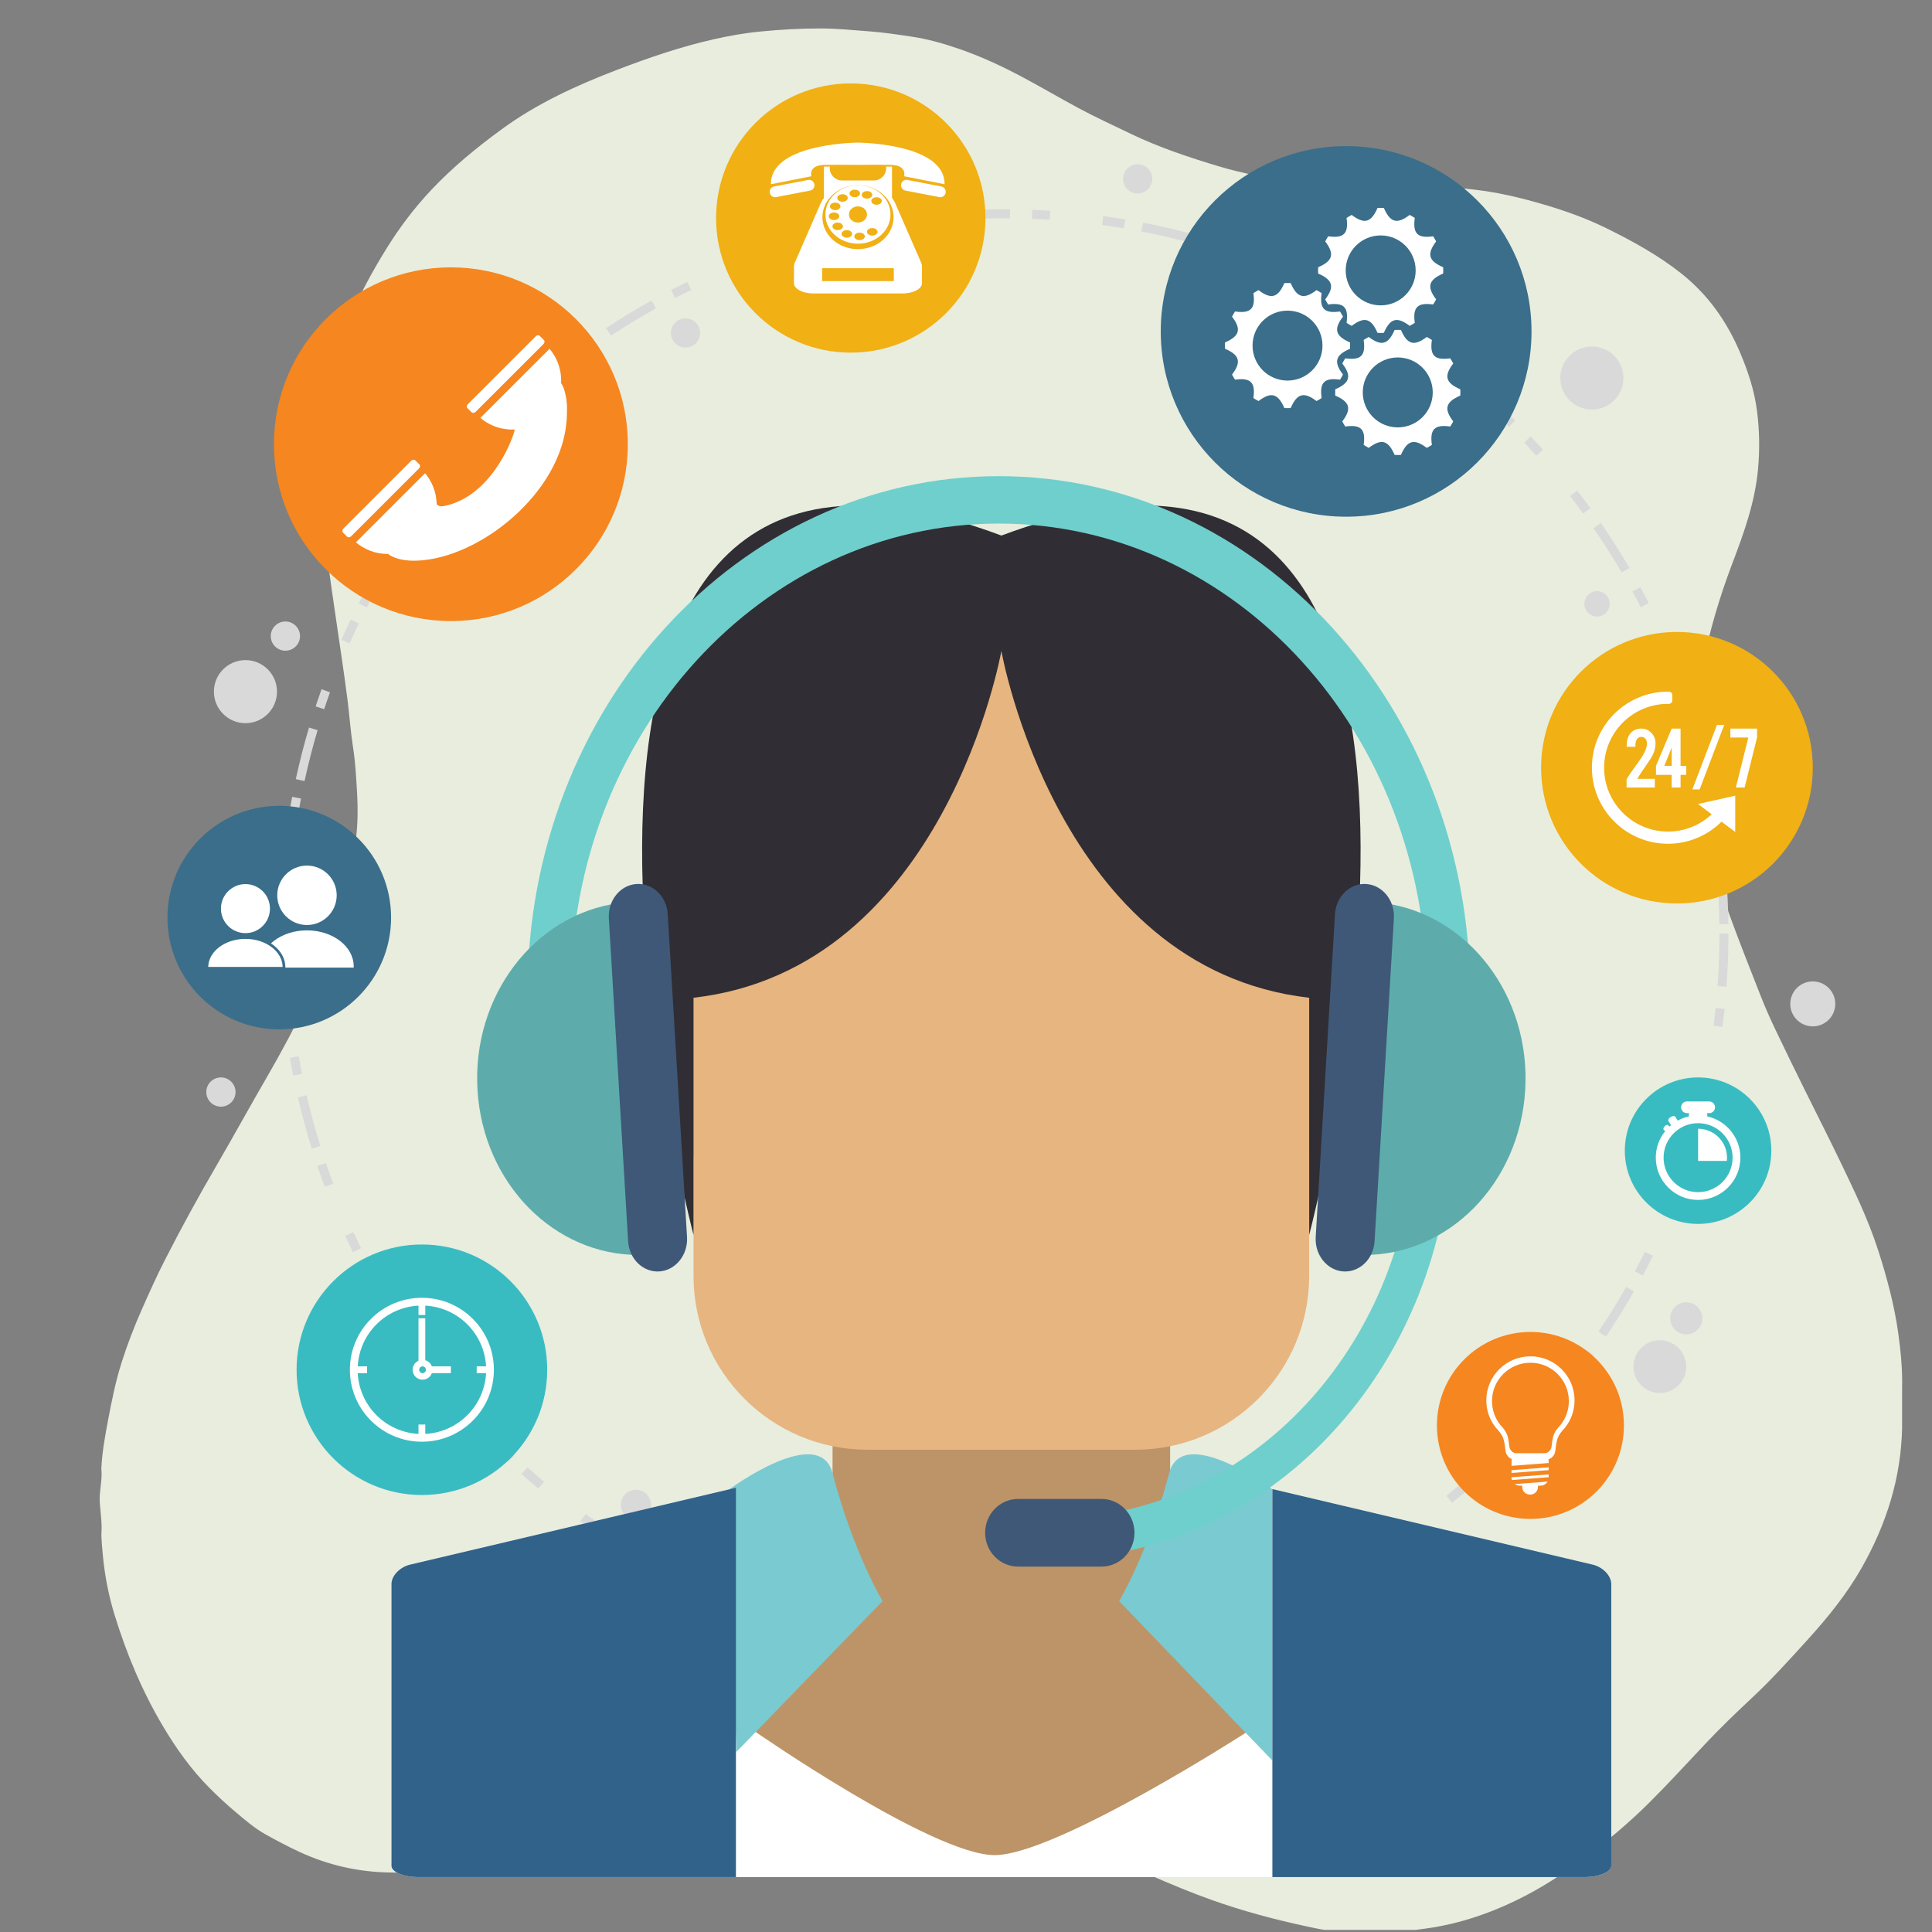 <svg xmlns="http://www.w3.org/2000/svg" xmlns:xlink="http://www.w3.org/1999/xlink" width="380" zoomAndPan="magnify" viewBox="0 0 285 285" height="380" preserveAspectRatio="xMidYMid meet" version="1.0"><rect x="0" y="0" width="285" height="285" fill="#808080" stroke="none"/><defs><clipPath id="96bd1f5534"><path d="M 14.59 4.191 L 280.84 4.191 L 280.84 284.691 L 14.59 284.691 Z M 14.59 4.191 " clip-rule="nonzero"/></clipPath><clipPath id="90dbc226c7"><path d="M 24.68 118 L 58 118 L 58 152 L 24.68 152 Z M 24.68 118 " clip-rule="nonzero"/></clipPath><clipPath id="676db7debd"><path d="M 105 12.223 L 146 12.223 L 146 53 L 105 53 Z M 105 12.223 " clip-rule="nonzero"/></clipPath><clipPath id="725fb86e47"><path d="M 264 144 L 270.68 144 L 270.68 152 L 264 152 Z M 264 144 " clip-rule="nonzero"/></clipPath><clipPath id="1123a59b65"><path d="M 57.168 218.102 L 238 218.102 L 238 276.902 L 57.168 276.902 Z M 57.168 218.102 " clip-rule="nonzero"/></clipPath><clipPath id="f7e4231b65"><path d="M 57.168 219 L 108.871 219 L 108.871 276.902 L 57.168 276.902 Z M 57.168 219 " clip-rule="nonzero"/></clipPath><clipPath id="7ddfdda984"><path d="M 187.121 219.496 L 238 219.496 L 238 276.902 L 187.121 276.902 Z M 187.121 219.496 " clip-rule="nonzero"/></clipPath></defs><g clip-path="url(#96bd1f5534)"><path fill="#e8edde" d="M 206.242 284.969 C 205.762 284.969 205.277 284.969 204.793 284.969 C 202.688 284.969 200.582 284.969 198.477 284.973 C 196.488 284.992 194.555 284.562 192.637 284.148 C 187.961 283.145 183.336 281.902 178.82 280.301 C 175.785 279.223 172.812 277.988 169.859 276.699 C 163.18 273.789 156.672 270.488 149.895 267.797 C 145.547 266.074 141.082 264.77 136.441 264.09 C 134.211 263.766 131.988 263.488 129.738 263.344 C 128.414 263.258 127.09 263.098 125.766 263.184 C 123.285 263.34 120.805 263.508 118.328 263.797 C 115.453 264.137 112.605 264.59 109.758 265.082 C 107.422 265.488 105.113 266.035 102.824 266.625 C 98.617 267.707 94.453 268.973 90.367 270.449 C 85.555 272.184 80.684 273.699 75.695 274.836 C 73.027 275.445 70.336 275.801 67.605 276.043 C 64.18 276.348 60.758 276.285 57.34 276.219 C 52.793 276.129 48.422 275.137 44.27 273.227 C 42.551 272.434 40.883 271.551 39.227 270.633 C 37.629 269.746 36.254 268.566 34.871 267.402 C 33.512 266.266 32.211 265.062 30.957 263.805 C 28.234 261.078 26.016 257.969 24.059 254.676 C 20.953 249.461 18.633 243.887 16.863 238.09 C 15.992 235.246 15.441 232.324 15.164 229.352 C 15.07 228.348 14.98 227.348 14.953 226.344 C 15.082 224.816 14.848 223.309 14.727 221.789 C 14.586 220.062 15.137 218.363 14.949 216.633 C 15.062 214.219 15.496 211.844 15.945 209.477 C 16.488 206.59 17.07 203.715 17.965 200.906 C 18.809 198.254 19.812 195.668 20.938 193.125 C 22.012 190.691 23.105 188.262 24.312 185.895 C 26.766 181.082 29.363 176.348 32.086 171.676 C 34.559 167.43 36.918 163.113 39.387 158.863 C 41.559 155.129 43.582 151.32 45.43 147.418 C 47.793 142.426 49.879 137.32 51.137 131.914 C 51.785 129.133 52.246 126.328 52.547 123.48 C 52.777 121.34 52.805 119.207 52.68 117.082 C 52.547 114.801 52.434 112.512 52.078 110.238 C 51.719 107.941 51.559 105.609 51.27 103.297 C 51.02 101.262 50.719 99.238 50.43 97.211 C 50.074 94.742 49.707 92.281 49.348 89.816 C 49.043 87.711 48.73 85.605 48.453 83.496 C 48.242 81.902 48.008 80.305 47.93 78.703 C 47.762 75.246 47.359 71.793 47.441 68.332 C 47.613 60.953 48.762 53.758 51.629 46.902 C 53.145 43.285 55.027 39.859 57.094 36.535 C 58.992 33.484 61.152 30.641 63.621 28.016 C 66.785 24.66 70.316 21.766 74.031 19.051 C 79.258 15.234 85.074 12.582 91.066 10.285 C 95.691 8.516 100.379 6.906 105.219 5.809 C 107.527 5.285 109.855 4.871 112.227 4.645 C 115.152 4.359 118.078 4.191 121.02 4.199 C 123.438 4.199 125.836 4.445 128.242 4.625 C 130.332 4.781 132.391 5.094 134.457 5.402 C 136.895 5.762 139.25 6.441 141.57 7.242 C 144.855 8.375 147.992 9.852 151.051 11.492 C 153.746 12.938 156.391 14.488 159.086 15.941 C 161.605 17.297 164.211 18.484 166.789 19.73 C 171.016 21.766 175.441 23.23 179.918 24.574 C 183.395 25.621 186.965 26.203 190.512 26.883 C 192.109 27.191 193.773 27.441 195.43 27.027 C 195.734 26.949 196.074 26.988 196.395 26.988 C 198.492 26.98 200.59 26.988 202.691 26.973 C 205.512 26.949 208.312 27.199 211.121 27.395 C 213.289 27.547 215.453 27.738 217.605 27.988 C 220.598 28.336 223.543 28.988 226.449 29.801 C 230.066 30.809 233.617 32.012 236.98 33.672 C 240.812 35.562 244.562 37.621 247.938 40.277 C 251.883 43.383 254.703 47.34 256.668 51.961 C 257.859 54.758 258.805 57.617 259.188 60.625 C 259.551 63.461 259.602 66.305 259.34 69.18 C 258.898 74.062 257.266 78.59 255.547 83.109 C 253.656 88.086 252.148 93.18 251.121 98.402 C 250.754 100.285 250.5 102.211 250.527 104.156 C 250.566 106.457 250.488 108.762 250.566 111.059 C 250.637 113.023 250.926 114.977 251.172 116.934 C 251.508 119.566 251.965 122.176 252.477 124.777 C 253.133 128.133 253.859 131.484 255.031 134.699 C 256.535 138.824 258.148 142.906 259.758 146.992 C 260.406 148.641 261.129 150.266 261.891 151.863 C 263.309 154.852 264.77 157.82 266.234 160.785 C 267.926 164.223 269.68 167.629 271.336 171.082 C 273.449 175.477 275.594 179.859 277.086 184.52 C 278.363 188.508 279.453 192.551 280.027 196.703 C 280.398 199.367 280.656 202.059 280.59 204.766 C 280.59 206.711 280.59 208.652 280.59 210.598 C 280.445 218.008 278.277 224.828 274.645 231.242 C 272.465 235.09 269.723 238.488 266.77 241.75 C 264.039 244.766 261.312 247.789 258.336 250.562 C 256.066 252.684 253.832 254.836 251.703 257.09 C 248.934 260.012 246.227 262.996 243.375 265.84 C 240.66 268.547 237.758 271.023 234.715 273.344 C 231.633 275.691 228.445 277.871 225.012 279.656 C 220.34 282.078 215.43 283.809 210.184 284.512 C 208.875 284.691 207.562 284.871 206.242 284.969 Z M 206.242 284.969 " fill-opacity="1" fill-rule="nonzero"/></g><path fill="#dad9d9" d="M 154.852 32.41 C 153.977 32.355 153.102 32.312 152.219 32.277 L 152.273 30.953 C 153.16 30.988 154.051 31.035 154.934 31.09 Z M 141.23 32.418 L 141.145 31.098 C 143.742 30.93 146.391 30.855 149 30.875 L 148.988 32.203 C 146.406 32.176 143.797 32.254 141.23 32.418 Z M 135.387 32.953 L 135.23 31.641 C 136.305 31.508 137.402 31.395 138.488 31.297 L 138.605 32.621 C 137.531 32.715 136.449 32.828 135.387 32.953 Z M 165.766 33.672 C 164.707 33.492 163.629 33.332 162.57 33.184 L 162.75 31.871 C 163.824 32.02 164.914 32.184 165.988 32.367 Z M 125.145 34.699 L 124.859 33.402 C 125.727 33.211 126.598 33.027 127.469 32.859 L 127.723 34.156 C 126.859 34.328 126 34.508 125.145 34.699 Z M 175.914 35.902 C 173.43 35.23 170.891 34.637 168.359 34.145 L 168.613 32.844 C 171.176 33.34 173.75 33.941 176.266 34.625 Z M 181.539 37.609 C 180.703 37.328 179.863 37.059 179.02 36.801 L 179.406 35.535 C 180.266 35.793 181.113 36.07 181.961 36.352 Z M 114.559 37.633 L 114.133 36.375 C 116.605 35.551 119.141 34.801 121.672 34.16 L 122 35.445 C 119.504 36.078 116.996 36.816 114.559 37.633 Z M 109.047 39.648 L 108.555 38.418 C 109.562 38.016 110.594 37.621 111.617 37.254 L 112.07 38.496 C 111.059 38.867 110.043 39.25 109.047 39.648 Z M 191.781 41.637 C 190.801 41.188 189.801 40.75 188.809 40.34 L 189.324 39.117 C 190.324 39.535 191.336 39.973 192.332 40.43 Z M 99.605 43.961 L 99 42.781 C 99.785 42.375 100.578 41.977 101.375 41.586 L 101.957 42.777 C 101.168 43.164 100.387 43.555 99.605 43.961 Z M 201.023 46.406 C 198.797 45.113 196.488 43.883 194.168 42.758 L 194.75 41.566 C 197.094 42.707 199.434 43.953 201.688 45.262 Z M 206.02 49.496 C 205.285 49.016 204.547 48.539 203.797 48.074 L 204.5 46.953 C 205.254 47.422 206.008 47.902 206.75 48.391 Z M 90.137 49.504 L 89.41 48.398 C 91.586 46.965 93.844 45.594 96.121 44.328 L 96.766 45.484 C 94.516 46.738 92.289 48.094 90.137 49.504 Z M 85.332 52.859 L 84.543 51.793 C 85.41 51.148 86.305 50.508 87.199 49.891 L 87.957 50.977 C 87.07 51.59 86.188 52.227 85.332 52.859 Z M 214.879 56.008 C 214.051 55.328 213.195 54.648 212.348 53.996 L 213.152 52.945 C 214.012 53.609 214.879 54.289 215.719 54.98 Z M 77.297 59.441 L 76.402 58.457 C 77.062 57.859 77.734 57.273 78.406 56.695 L 79.27 57.699 C 78.605 58.27 77.945 58.852 77.297 59.441 Z M 222.594 62.969 C 220.766 61.152 218.852 59.379 216.898 57.699 L 217.762 56.695 C 219.738 58.395 221.68 60.188 223.527 62.031 Z M 69.539 67.219 L 68.551 66.336 C 70.293 64.395 72.129 62.496 74.012 60.688 L 74.93 61.645 C 73.074 63.426 71.258 65.305 69.539 67.219 Z M 226.633 67.223 C 226.047 66.57 225.453 65.926 224.848 65.285 L 225.812 64.375 C 226.422 65.023 227.023 65.676 227.617 66.336 Z M 65.734 71.691 L 64.703 70.859 C 65.379 70.016 66.086 69.164 66.793 68.344 L 67.801 69.203 C 67.102 70.02 66.406 70.855 65.734 71.691 Z M 233.539 75.758 C 232.914 74.891 232.262 74.023 231.602 73.176 L 232.652 72.363 C 233.316 73.227 233.977 74.105 234.617 74.98 Z M 59.629 80.102 L 58.52 79.379 C 59.008 78.633 59.504 77.895 60.012 77.16 L 61.102 77.914 C 60.602 78.637 60.113 79.367 59.629 80.102 Z M 239.227 84.445 C 237.926 82.227 236.527 80.027 235.062 77.906 L 236.156 77.152 C 237.633 79.305 239.055 81.527 240.371 83.773 Z M 242.043 89.578 C 241.645 88.797 241.234 88.023 240.812 87.254 L 241.98 86.621 C 242.402 87.398 242.82 88.18 243.223 88.969 Z M 54.105 89.609 L 52.926 89.004 C 54.117 86.684 55.41 84.379 56.77 82.148 L 57.902 82.84 C 56.559 85.043 55.281 87.316 54.105 89.609 Z M 51.57 94.914 L 50.355 94.375 C 50.801 93.379 51.262 92.383 51.734 91.395 L 52.926 91.973 C 52.465 92.941 52.004 93.93 51.57 94.914 Z M 246.539 99.578 C 246.152 98.578 245.746 97.574 245.328 96.594 L 246.551 96.074 C 246.973 97.066 247.383 98.086 247.777 99.102 Z M 47.82 104.617 L 46.559 104.203 C 46.84 103.352 47.133 102.512 47.43 101.672 L 48.68 102.121 C 48.383 102.945 48.098 103.781 47.82 104.617 Z M 249.812 109.434 C 249.121 106.953 248.332 104.465 247.461 102.043 L 248.711 101.598 C 249.59 104.047 250.395 106.57 251.09 109.082 Z M 251.223 115.129 C 251.035 114.27 250.836 113.414 250.629 112.562 L 251.918 112.25 C 252.125 113.109 252.328 113.977 252.52 114.848 Z M 44.926 115.215 L 43.633 114.934 C 44.188 112.383 44.84 109.82 45.582 107.328 L 46.852 107.703 C 46.125 110.168 45.473 112.695 44.926 115.215 Z M 43.844 120.977 L 42.531 120.77 C 42.703 119.695 42.895 118.609 43.098 117.547 L 44.402 117.793 C 44.199 118.844 44.012 119.914 43.844 120.977 Z M 253 125.965 C 252.879 124.902 252.746 123.824 252.594 122.762 L 253.91 122.574 C 254.059 123.648 254.199 124.742 254.316 125.82 Z M 42.711 131.305 L 41.391 131.227 C 41.445 130.332 41.508 129.449 41.582 128.562 L 42.906 128.676 C 42.828 129.547 42.766 130.422 42.711 131.305 Z M 253.637 136.336 C 253.602 133.758 253.477 131.148 253.258 128.586 L 254.578 128.477 C 254.797 131.07 254.93 133.703 254.965 136.316 Z M 41.297 142.344 C 41.23 140.809 41.199 139.254 41.199 137.715 C 41.199 136.645 41.211 135.562 41.242 134.488 L 42.566 134.531 C 42.539 135.586 42.52 136.66 42.52 137.715 C 42.52 139.23 42.559 140.77 42.621 142.285 Z M 254.688 145.559 L 253.367 145.465 C 253.551 142.902 253.648 140.297 253.648 137.715 L 254.973 137.715 C 254.973 140.328 254.879 142.965 254.688 145.559 Z M 41.711 148.27 C 41.605 147.191 41.516 146.094 41.441 145.008 L 42.766 144.918 C 42.84 145.988 42.926 147.074 43.031 148.137 Z M 254.094 151.473 L 252.777 151.301 C 252.891 150.434 252.992 149.559 253.082 148.688 L 254.402 148.82 C 254.309 149.707 254.207 150.59 254.094 151.473 Z M 43.254 158.672 C 43.078 157.801 42.914 156.926 42.766 156.051 L 44.07 155.82 C 44.223 156.691 44.383 157.551 44.551 158.41 Z M 252.102 162.41 L 250.812 162.105 C 251.059 161.07 251.293 160.004 251.508 158.949 L 252.809 159.215 C 252.586 160.285 252.352 161.359 252.102 162.41 Z M 45.988 169.453 C 45.219 166.957 44.527 164.406 43.941 161.867 L 45.23 161.57 C 45.809 164.078 46.492 166.598 47.258 169.055 Z M 249.172 172.512 L 247.922 172.082 C 248.762 169.645 249.516 167.148 250.172 164.66 L 251.453 165 C 250.793 167.52 250.023 170.043 249.172 172.512 Z M 47.91 175.07 C 47.531 174.051 47.16 173.012 46.812 171.988 L 48.07 171.562 C 48.414 172.574 48.777 173.598 49.156 174.609 Z M 247.074 178.09 L 245.848 177.586 C 246.184 176.773 246.504 175.953 246.816 175.129 L 248.059 175.602 C 247.742 176.438 247.414 177.262 247.074 178.09 Z M 52.066 184.715 C 51.676 183.922 51.297 183.121 50.926 182.312 L 52.129 181.762 C 52.5 182.559 52.875 183.344 53.262 184.133 Z M 242.328 188.164 L 241.16 187.535 C 241.672 186.582 242.172 185.613 242.652 184.66 L 243.836 185.25 C 243.355 186.219 242.848 187.195 242.328 188.164 Z M 57.477 194.422 C 56.094 192.215 54.773 189.93 53.551 187.621 L 54.723 187.008 C 55.926 189.277 57.23 191.539 58.598 193.719 Z M 236.898 197.184 L 235.797 196.441 C 237.234 194.309 238.605 192.09 239.883 189.848 L 241.039 190.5 C 239.742 192.77 238.348 195.02 236.898 197.184 Z M 60.77 199.352 C 60.137 198.465 59.516 197.559 58.922 196.656 L 60.027 195.926 C 60.613 196.812 61.227 197.711 61.852 198.59 Z M 233.449 202.023 L 232.391 201.227 C 232.922 200.527 233.441 199.816 233.953 199.102 L 235.031 199.871 C 234.512 200.598 233.984 201.316 233.449 202.023 Z M 67.258 207.629 C 66.676 206.957 66.102 206.281 65.535 205.594 L 66.559 204.754 C 67.121 205.43 67.684 206.098 68.262 206.762 Z M 226.293 210.547 L 225.32 209.641 C 226.059 208.852 226.785 208.043 227.492 207.242 L 228.488 208.117 C 227.773 208.93 227.039 209.746 226.293 210.547 Z M 74.969 215.648 C 73.062 213.863 71.203 211.988 69.438 210.07 L 70.414 209.172 C 72.156 211.066 73.992 212.918 75.875 214.684 Z M 218.75 217.879 L 217.871 216.883 C 219.805 215.18 221.699 213.383 223.5 211.543 L 224.449 212.473 C 222.625 214.332 220.707 216.152 218.75 217.879 Z M 79.41 219.594 C 78.578 218.895 77.746 218.172 76.934 217.449 L 77.816 216.457 C 78.621 217.176 79.445 217.887 80.262 218.578 Z M 214.191 221.68 L 213.367 220.641 C 214.059 220.094 214.738 219.543 215.418 218.984 L 216.262 220.004 C 215.578 220.57 214.887 221.129 214.191 221.68 Z M 87.797 225.949 C 87.062 225.449 86.332 224.938 85.613 224.418 L 86.387 223.344 C 87.102 223.855 87.82 224.363 88.547 224.859 Z M 205.109 228.094 L 204.402 226.977 C 205.32 226.398 206.227 225.801 207.105 225.211 L 207.848 226.309 C 206.957 226.91 206.039 227.512 205.109 228.094 Z M 97.301 231.75 C 95.008 230.512 92.73 229.172 90.531 227.762 L 91.246 226.645 C 93.422 228.035 95.668 229.359 97.934 230.586 Z M 195.957 233.266 L 195.367 232.082 C 197.66 230.93 199.945 229.676 202.16 228.355 L 202.844 229.492 C 200.598 230.832 198.281 232.102 195.957 233.266 Z M 102.613 234.434 C 101.617 233.969 100.629 233.48 99.668 232.992 L 100.27 231.812 C 101.219 232.293 102.195 232.773 103.18 233.238 Z M 190.594 235.773 L 190.066 234.559 C 190.867 234.207 191.668 233.852 192.461 233.484 L 193.02 234.684 C 192.215 235.059 191.406 235.422 190.594 235.773 Z M 112.359 238.445 C 111.52 238.145 110.684 237.836 109.852 237.52 L 110.324 236.281 C 111.145 236.598 111.973 236.898 112.805 237.195 Z M 180.176 239.656 L 179.777 238.395 C 180.812 238.07 181.844 237.727 182.848 237.375 L 183.285 238.629 C 182.27 238.98 181.223 239.328 180.176 239.656 Z M 123.039 241.605 C 120.5 241 117.957 240.285 115.473 239.492 L 115.879 238.23 C 118.328 239.016 120.844 239.719 123.352 240.32 Z M 169.992 242.309 L 169.727 241.012 C 172.238 240.488 174.77 239.859 177.254 239.152 L 177.621 240.426 C 175.105 241.145 172.543 241.777 169.992 242.309 Z M 128.855 242.832 C 127.789 242.637 126.707 242.426 125.645 242.199 L 125.918 240.902 C 126.973 241.125 128.039 241.336 129.09 241.527 Z M 164.145 243.359 L 163.945 242.047 C 164.816 241.918 165.688 241.773 166.547 241.625 L 166.781 242.926 C 165.902 243.082 165.027 243.227 164.145 243.359 Z M 139.285 244.199 C 138.398 244.129 137.512 244.043 136.629 243.949 L 136.77 242.633 C 137.641 242.727 138.516 242.809 139.395 242.879 Z M 153.074 244.445 L 153.012 243.117 C 154.094 243.07 155.18 243 156.238 242.918 L 156.34 244.242 C 155.27 244.324 154.168 244.391 153.074 244.445 Z M 148.086 244.559 C 146.25 244.559 144.391 244.508 142.555 244.418 L 142.617 243.09 C 145.199 243.227 147.809 243.262 150.379 243.207 L 150.406 244.531 C 149.637 244.547 148.859 244.555 148.086 244.559 " fill-opacity="1" fill-rule="nonzero"/><path fill="#3a6e8a" d="M 198.574 21.555 C 213.68 21.555 225.922 33.793 225.922 48.891 C 225.922 63.984 213.68 76.223 198.574 76.223 C 183.473 76.223 171.23 63.984 171.23 48.891 C 171.23 33.793 183.473 21.555 198.574 21.555 " fill-opacity="1" fill-rule="nonzero"/><path fill="#ffffff" d="M 189.93 56.141 C 187.078 56.141 184.77 53.828 184.77 50.98 C 184.77 48.129 187.078 45.824 189.93 45.824 C 192.777 45.824 195.086 48.129 195.086 50.98 C 195.086 53.828 192.777 56.141 189.93 56.141 Z M 199.152 51.445 C 199.16 51.293 199.16 51.137 199.16 50.98 C 199.16 50.824 199.16 50.672 199.152 50.516 C 196.984 49.578 196.699 48.562 198.109 46.707 C 197.977 46.449 197.828 46.195 197.672 45.949 C 195.363 46.277 194.633 45.551 194.961 43.242 C 194.715 43.082 194.465 42.938 194.207 42.797 C 192.348 44.215 191.328 43.926 190.395 41.762 C 190.238 41.754 190.086 41.75 189.93 41.75 C 189.773 41.75 189.613 41.754 189.461 41.762 C 188.527 43.926 187.508 44.215 185.652 42.797 C 185.395 42.938 185.141 43.082 184.895 43.242 C 185.223 45.551 184.496 46.277 182.188 45.949 C 182.027 46.195 181.879 46.449 181.742 46.707 C 183.156 48.562 182.867 49.578 180.707 50.516 C 180.699 50.672 180.695 50.824 180.695 50.98 C 180.695 51.137 180.699 51.293 180.707 51.445 C 182.867 52.379 183.156 53.398 181.742 55.254 C 181.879 55.512 182.027 55.766 182.188 56.008 C 184.496 55.684 185.223 56.414 184.895 58.719 C 185.141 58.879 185.395 59.027 185.652 59.16 C 187.508 57.75 188.527 58.035 189.461 60.195 C 189.613 60.203 189.773 60.207 189.93 60.207 C 190.086 60.207 190.238 60.203 190.395 60.195 C 191.328 58.035 192.348 57.75 194.207 59.16 C 194.465 59.027 194.715 58.879 194.961 58.719 C 194.633 56.414 195.363 55.684 197.672 56.008 C 197.828 55.766 197.977 55.512 198.109 55.254 C 196.699 53.398 196.984 52.379 199.152 51.445 " fill-opacity="1" fill-rule="nonzero"/><path fill="#ffffff" d="M 203.672 45.047 C 200.82 45.047 198.512 42.738 198.512 39.891 C 198.512 37.043 200.82 34.73 203.672 34.73 C 206.523 34.73 208.832 37.043 208.832 39.891 C 208.832 42.738 206.523 45.047 203.672 45.047 Z M 212.891 40.352 C 212.898 40.199 212.902 40.043 212.902 39.891 C 212.902 39.734 212.898 39.578 212.891 39.422 C 210.727 38.488 210.445 37.473 211.855 35.613 C 211.723 35.355 211.57 35.105 211.414 34.859 C 209.105 35.188 208.379 34.457 208.703 32.148 C 208.457 31.992 208.207 31.844 207.945 31.707 C 206.09 33.121 205.074 32.836 204.137 30.672 C 203.984 30.664 203.824 30.66 203.672 30.66 C 203.516 30.66 203.359 30.664 203.207 30.672 C 202.27 32.836 201.254 33.121 199.395 31.707 C 199.133 31.844 198.883 31.992 198.637 32.148 C 198.965 34.457 198.238 35.188 195.926 34.859 C 195.77 35.105 195.621 35.355 195.488 35.613 C 196.898 37.473 196.617 38.488 194.449 39.422 C 194.441 39.578 194.438 39.734 194.438 39.891 C 194.438 40.043 194.441 40.199 194.449 40.352 C 196.617 41.289 196.898 42.305 195.488 44.164 C 195.621 44.422 195.77 44.676 195.926 44.918 C 198.238 44.594 198.965 45.32 198.637 47.629 C 198.883 47.785 199.133 47.938 199.395 48.07 C 201.254 46.66 202.27 46.945 203.207 49.105 C 203.359 49.117 203.516 49.117 203.672 49.117 C 203.824 49.117 203.984 49.117 204.137 49.105 C 205.074 46.945 206.09 46.66 207.945 48.07 C 208.207 47.938 208.457 47.785 208.703 47.629 C 208.379 45.32 209.105 44.594 211.414 44.918 C 211.57 44.676 211.723 44.422 211.855 44.164 C 210.445 42.305 210.727 41.289 212.891 40.352 " fill-opacity="1" fill-rule="nonzero"/><path fill="#ffffff" d="M 206.191 63.047 C 203.344 63.047 201.031 60.738 201.031 57.887 C 201.031 55.039 203.344 52.73 206.191 52.73 C 209.043 52.73 211.352 55.039 211.352 57.887 C 211.352 60.738 209.043 63.047 206.191 63.047 Z M 215.414 58.355 C 215.422 58.199 215.426 58.043 215.426 57.887 C 215.426 57.734 215.422 57.578 215.414 57.426 C 213.25 56.488 212.965 55.473 214.375 53.617 C 214.238 53.355 214.094 53.105 213.934 52.859 C 211.625 53.184 210.898 52.457 211.223 50.152 C 210.98 49.992 210.727 49.844 210.469 49.707 C 208.609 51.121 207.594 50.832 206.66 48.672 C 206.504 48.664 206.348 48.66 206.191 48.66 C 206.035 48.66 205.879 48.664 205.727 48.672 C 204.789 50.832 203.773 51.121 201.914 49.707 C 201.656 49.844 201.402 49.992 201.16 50.152 C 201.488 52.457 200.758 53.184 198.449 52.859 C 198.289 53.105 198.141 53.355 198.008 53.617 C 199.422 55.473 199.133 56.488 196.969 57.426 C 196.961 57.578 196.961 57.734 196.961 57.887 C 196.961 58.043 196.961 58.199 196.969 58.355 C 199.133 59.289 199.422 60.309 198.008 62.164 C 198.141 62.422 198.289 62.672 198.449 62.918 C 200.758 62.59 201.488 63.32 201.16 65.629 C 201.402 65.785 201.656 65.934 201.914 66.07 C 203.773 64.656 204.789 64.941 205.727 67.105 C 205.879 67.113 206.035 67.121 206.191 67.121 C 206.348 67.121 206.504 67.113 206.66 67.105 C 207.594 64.941 208.609 64.656 210.465 66.07 C 210.727 65.934 210.98 65.785 211.223 65.629 C 210.898 63.32 211.625 62.59 213.934 62.918 C 214.094 62.672 214.238 62.422 214.375 62.164 C 212.965 60.309 213.25 59.289 215.414 58.355 " fill-opacity="1" fill-rule="nonzero"/><path fill="#f6861f" d="M 225.762 196.484 C 233.379 196.484 239.555 202.66 239.555 210.27 C 239.555 217.887 233.379 224.062 225.762 224.062 C 218.145 224.062 211.969 217.887 211.969 210.27 C 211.969 202.66 218.145 196.484 225.762 196.484 " fill-opacity="1" fill-rule="nonzero"/><path fill="#ffffff" d="M 227.25 214.312 L 224.176 214.312 C 223.516 214.312 222.977 214.848 222.977 215.508 L 222.977 217.957 C 222.977 218.621 223.516 219.16 224.176 219.16 L 224.555 219.16 L 224.555 219.367 C 224.555 219.977 225.051 220.469 225.656 220.469 L 225.77 220.469 C 226.375 220.469 226.871 219.977 226.871 219.367 L 226.871 219.16 L 227.25 219.16 C 227.914 219.16 228.449 218.621 228.449 217.957 L 228.449 215.508 C 228.449 214.848 227.914 214.312 227.25 214.312 " fill-opacity="1" fill-rule="nonzero"/><path fill="#ffffff" d="M 228.039 215.324 L 223.484 215.324 C 222.75 215.324 222.156 214.742 222.074 213.938 C 221.895 212.172 221.707 211.734 220.66 210.605 L 220.652 210.602 L 220.625 210.566 C 219.727 209.414 219.254 208.035 219.254 206.57 C 219.254 202.988 222.172 200.078 225.754 200.078 L 225.766 200.078 C 229.355 200.078 232.27 202.988 232.27 206.57 C 232.27 208.031 231.797 209.41 230.902 210.559 L 230.859 210.613 C 229.816 211.734 229.633 212.172 229.449 213.938 C 229.367 214.742 228.773 215.324 228.039 215.324 " fill-opacity="1" fill-rule="nonzero"/><path fill="#f6861f" d="M 231.43 206.684 C 231.43 203.562 228.895 201.027 225.77 201.027 L 225.754 201.027 C 222.625 201.027 220.094 203.562 220.094 206.684 C 220.094 208 220.543 209.211 221.301 210.176 L 221.297 210.176 L 221.312 210.188 C 222.297 211.254 222.469 211.711 222.633 213.293 C 222.691 213.887 223.117 214.375 223.711 214.375 L 227.812 214.375 C 228.41 214.375 228.832 213.887 228.895 213.293 C 229.059 211.711 229.23 211.254 230.215 210.188 L 230.227 210.176 C 230.977 209.211 231.43 208 231.43 206.684 " fill-opacity="1" fill-rule="nonzero"/><path fill="#f6861f" d="M 228.723 216.117 C 228.734 216.293 228.605 216.445 228.434 216.453 L 223.043 216.871 C 222.871 216.883 222.719 216.754 222.707 216.578 C 222.691 216.402 222.824 216.254 222.996 216.238 L 228.383 215.824 C 228.559 215.812 228.707 215.941 228.723 216.117 " fill-opacity="1" fill-rule="nonzero"/><path fill="#f6861f" d="M 228.723 217.16 C 228.734 217.336 228.605 217.488 228.434 217.504 L 223.043 217.914 C 222.871 217.93 222.719 217.797 222.707 217.621 C 222.691 217.449 222.824 217.297 222.996 217.285 L 228.383 216.871 C 228.559 216.859 228.707 216.988 228.723 217.16 " fill-opacity="1" fill-rule="nonzero"/><path fill="#f6861f" d="M 228.723 218.207 C 228.734 218.383 228.605 218.535 228.434 218.547 L 223.043 218.961 C 222.871 218.977 222.719 218.844 222.707 218.672 C 222.691 218.496 222.824 218.344 222.996 218.332 L 228.383 217.918 C 228.559 217.902 228.707 218.035 228.723 218.207 " fill-opacity="1" fill-rule="nonzero"/><path fill="#f6861f" d="M 92.613 65.527 C 92.613 79.938 80.926 91.617 66.512 91.617 C 52.094 91.617 40.41 79.938 40.41 65.527 C 40.41 51.117 52.094 39.438 66.512 39.438 C 80.926 39.438 92.613 51.117 92.613 65.527 " fill-opacity="1" fill-rule="nonzero"/><path fill="#ffffff" d="M 83.625 60.926 C 83.621 61.305 83.625 61.469 83.648 60.453 C 83.648 60.609 83.641 60.77 83.625 60.926 " fill-opacity="1" fill-rule="nonzero"/><path fill="#ffffff" d="M 83.648 60.137 C 83.637 59.184 83.395 57.535 82.887 56.695 L 82.77 56.512 C 82.867 54.609 82.219 52.68 80.824 51.188 L 70.598 61.406 C 72.086 62.805 74.02 63.453 75.926 63.355 C 75.949 63.895 72.793 73.285 65.395 74.668 C 64.707 74.801 64.449 74.371 64.414 74.383 C 64.391 72.641 63.738 70.902 62.461 69.543 L 52.238 79.762 C 53.656 81.094 55.484 81.746 57.301 81.719 C 57.336 81.789 57.406 81.844 57.473 81.887 C 57.707 82.039 57.973 82.145 58.23 82.25 C 59.566 82.77 61.094 82.777 62.508 82.633 C 71.832 81.664 83.625 71.758 83.625 60.926 C 83.629 60.527 83.645 59.898 83.648 60.137 " fill-opacity="1" fill-rule="nonzero"/><path fill="#ffffff" d="M 80.016 49.141 C 79.852 48.98 79.629 48.891 79.383 48.891 C 79.109 48.891 78.832 49.008 78.629 49.211 L 68.621 59.215 C 68.219 59.617 68.188 60.238 68.551 60.602 L 69.176 61.227 C 69.34 61.387 69.562 61.477 69.805 61.477 C 70.082 61.477 70.355 61.359 70.562 61.152 L 80.57 51.152 C 80.969 50.75 81 50.129 80.637 49.766 L 80.016 49.141 " fill-opacity="1" fill-rule="nonzero"/><path fill="#f6861f" d="M 79.383 49.457 C 79.258 49.457 79.125 49.512 79.027 49.613 L 69.023 59.617 C 68.93 59.707 68.867 59.828 68.863 59.949 C 68.859 60.008 68.867 60.117 68.949 60.199 L 69.574 60.824 C 69.711 60.957 69.992 60.926 70.164 60.754 L 80.168 50.754 C 80.348 50.574 80.379 50.305 80.238 50.164 L 79.617 49.543 C 79.559 49.484 79.477 49.457 79.383 49.457 Z M 69.805 62.043 C 69.41 62.043 69.043 61.895 68.773 61.625 L 68.152 61 C 67.863 60.711 67.715 60.316 67.734 59.895 C 67.754 59.492 67.926 59.109 68.223 58.812 L 78.227 48.812 C 78.824 48.215 79.852 48.18 80.414 48.742 L 81.039 49.367 C 81.621 49.949 81.59 50.934 80.969 51.555 L 70.961 61.555 C 70.652 61.863 70.227 62.043 69.805 62.043 " fill-opacity="1" fill-rule="nonzero"/><path fill="#ffffff" d="M 61.652 67.496 C 61.488 67.332 61.266 67.242 61.023 67.242 C 60.746 67.242 60.473 67.359 60.262 67.566 L 50.258 77.566 C 49.855 77.969 49.824 78.59 50.191 78.957 L 50.812 79.578 C 50.977 79.742 51.199 79.832 51.441 79.832 C 51.719 79.832 51.996 79.715 52.203 79.512 L 62.207 69.508 C 62.402 69.309 62.52 69.055 62.527 68.789 C 62.539 68.531 62.449 68.293 62.273 68.117 L 61.652 67.496 " fill-opacity="1" fill-rule="nonzero"/><path fill="#f6861f" d="M 61.023 67.809 C 60.898 67.809 60.766 67.867 60.664 67.965 L 50.66 77.969 C 50.48 78.145 50.449 78.414 50.59 78.555 L 51.211 79.176 C 51.348 79.312 51.629 79.281 51.801 79.109 L 61.805 69.105 C 61.902 69.012 61.957 68.891 61.965 68.77 C 61.965 68.695 61.953 68.598 61.875 68.52 L 61.25 67.898 C 61.195 67.84 61.113 67.809 61.023 67.809 Z M 51.441 80.398 C 51.051 80.398 50.684 80.246 50.414 79.98 L 49.789 79.355 C 49.207 78.77 49.238 77.793 49.855 77.168 L 59.863 67.164 C 60.461 66.57 61.496 66.535 62.055 67.094 L 62.676 67.719 C 62.961 68.008 63.113 68.398 63.094 68.812 C 63.078 69.219 62.906 69.609 62.605 69.906 L 52.602 79.91 C 52.289 80.219 51.867 80.398 51.441 80.398 " fill-opacity="1" fill-rule="nonzero"/><path fill="#f1b013" d="M 267.414 113.246 C 267.414 124.309 258.441 133.277 247.375 133.277 C 236.309 133.277 227.336 124.309 227.336 113.246 C 227.336 102.184 236.309 93.223 247.375 93.223 C 258.441 93.223 267.414 102.184 267.414 113.246 " fill-opacity="1" fill-rule="nonzero"/><path fill="#ffffff" d="M 239.965 109.938 C 239.965 109.113 240.188 108.484 240.633 108.051 C 241.016 107.664 241.52 107.477 242.145 107.477 C 242.715 107.477 243.203 107.688 243.613 108.121 C 244.016 108.551 244.219 109.051 244.219 109.625 C 244.219 110.215 244.086 110.789 243.82 111.336 C 243.68 111.645 243.344 112.168 242.816 112.914 C 242.672 113.117 242.461 113.434 242.18 113.859 L 241.941 114.215 C 241.789 114.449 241.672 114.629 241.594 114.766 C 241.555 114.836 241.539 114.875 241.539 114.891 L 244.113 114.891 L 244.113 116.176 L 239.945 116.176 L 239.945 114.969 C 239.945 114.941 240.039 114.785 240.23 114.492 C 240.316 114.359 240.418 114.207 240.527 114.051 L 240.871 113.555 C 241.07 113.281 241.383 112.848 241.809 112.246 C 242.211 111.68 242.512 111.172 242.711 110.715 C 242.875 110.34 242.953 109.988 242.953 109.664 C 242.953 109.402 242.883 109.176 242.734 108.996 C 242.57 108.797 242.363 108.703 242.109 108.703 C 241.746 108.703 241.484 108.914 241.332 109.332 C 241.281 109.473 241.254 109.637 241.254 109.836 L 241.254 110.164 L 239.965 110.164 L 239.965 109.938 " fill-opacity="1" fill-rule="nonzero"/><path fill="#ffffff" d="M 246.602 112.984 L 246.602 110.266 L 245.512 112.984 Z M 244.281 112.984 L 246.602 107.477 L 247.91 107.477 L 247.91 112.984 L 248.75 112.984 L 248.75 114.301 L 247.91 114.301 L 247.91 116.176 L 246.602 116.176 L 246.602 114.301 L 244.281 114.301 L 244.281 112.984 " fill-opacity="1" fill-rule="nonzero"/><path fill="#ffffff" d="M 253.281 106.934 L 254.352 106.934 L 250.723 116.445 L 249.652 116.445 L 253.281 106.934 " fill-opacity="1" fill-rule="nonzero"/><path fill="#ffffff" d="M 259.191 107.477 L 259.191 108.793 L 257.355 116.176 L 256.066 116.176 L 257.906 108.793 L 255.254 108.793 L 255.254 107.477 L 259.191 107.477 " fill-opacity="1" fill-rule="nonzero"/><path fill="#ffffff" d="M 255.973 117.375 L 250.484 118.602 L 252.5 120.117 C 250.777 121.742 248.5 122.668 246.051 122.668 C 240.855 122.668 236.629 118.441 236.629 113.246 C 236.629 108.055 240.855 103.828 246.051 103.828 L 246.129 103.832 L 246.18 103.832 C 246.312 103.836 246.445 103.781 246.539 103.688 C 246.637 103.59 246.691 103.461 246.691 103.324 L 246.691 102.535 C 246.691 102.258 246.465 102.031 246.191 102.031 L 246.148 102.027 L 246.051 102.027 C 239.863 102.027 234.828 107.059 234.828 113.246 C 234.828 119.438 239.863 124.469 246.051 124.469 C 249.055 124.469 251.879 123.266 253.953 121.211 L 255.973 122.723 L 255.973 117.375 " fill-opacity="1" fill-rule="nonzero"/><path fill="#39bcc1" d="M 261.301 169.742 C 261.301 175.711 256.465 180.547 250.492 180.547 C 244.523 180.547 239.684 175.711 239.684 169.742 C 239.684 163.773 244.523 158.938 250.492 158.938 C 256.465 158.938 261.301 163.773 261.301 169.742 " fill-opacity="1" fill-rule="nonzero"/><path fill="#ffffff" d="M 250.496 175.863 C 247.688 175.863 245.402 173.578 245.402 170.773 C 245.402 167.969 247.688 165.684 250.496 165.684 C 253.301 165.684 255.586 167.969 255.586 170.773 C 255.586 173.578 253.301 175.863 250.496 175.863 Z M 251.844 164.684 C 251.848 164.625 251.852 164.562 251.852 164.492 C 251.852 164.395 251.844 164.297 251.824 164.207 L 252.129 164.207 C 252.605 164.207 252.996 163.82 252.996 163.344 C 252.996 162.863 252.605 162.477 252.129 162.477 L 248.855 162.477 C 248.379 162.477 247.992 162.863 247.992 163.344 C 247.992 163.82 248.379 164.207 248.855 164.207 L 249.16 164.207 C 249.145 164.297 249.133 164.395 249.133 164.492 C 249.133 164.562 249.137 164.625 249.145 164.684 C 248.555 164.812 248 165.027 247.488 165.309 L 247.133 164.738 C 247.043 164.586 246.742 164.602 246.461 164.773 C 246.176 164.945 246.027 165.207 246.121 165.359 L 246.5 165.984 C 246.426 166.051 246.348 166.117 246.273 166.184 L 246.059 165.98 C 245.953 165.887 245.73 165.961 245.555 166.152 C 245.383 166.344 245.324 166.57 245.426 166.668 L 245.641 166.863 C 244.773 167.934 244.254 169.289 244.254 170.773 C 244.254 174.211 247.055 177.008 250.496 177.008 C 253.934 177.008 256.734 174.211 256.734 170.773 C 256.734 167.797 254.637 165.301 251.844 164.684 " fill-opacity="1" fill-rule="nonzero"/><path fill="#ffffff" d="M 254.734 171.254 C 254.75 171.098 254.762 170.938 254.762 170.773 C 254.762 168.422 252.844 166.508 250.496 166.508 L 250.496 171.254 L 254.734 171.254 " fill-opacity="1" fill-rule="nonzero"/><g clip-path="url(#90dbc226c7)"><path fill="#3a6e8a" d="M 41.199 118.871 C 50.305 118.871 57.691 126.254 57.691 135.359 C 57.691 144.465 50.305 151.848 41.199 151.848 C 32.086 151.848 24.703 144.465 24.703 135.359 C 24.703 126.254 32.086 118.871 41.199 118.871 " fill-opacity="1" fill-rule="nonzero"/></g><path fill="#ffffff" d="M 52.172 142.734 L 52.18 142.559 C 52.18 139.621 49.09 137.242 45.281 137.242 C 41.469 137.242 38.383 139.621 38.383 142.559 L 38.387 142.734 L 52.172 142.734 " fill-opacity="1" fill-rule="nonzero"/><path fill="#ffffff" d="M 49.668 132.07 C 49.668 134.488 47.703 136.453 45.281 136.453 C 42.859 136.453 40.898 134.488 40.898 132.07 C 40.898 129.652 42.859 127.688 45.281 127.688 C 47.703 127.688 49.668 129.652 49.668 132.07 " fill-opacity="1" fill-rule="nonzero"/><path fill="#ffffff" d="M 41.895 142.836 L 41.898 142.691 C 41.898 140.27 39.352 138.301 36.207 138.301 C 33.062 138.301 30.512 140.27 30.512 142.691 L 30.52 142.836 L 41.895 142.836 " fill-opacity="1" fill-rule="nonzero"/><path fill="#3a6e8a" d="M 30.715 142.633 L 41.695 142.633 C 41.66 140.352 39.211 138.5 36.207 138.5 C 33.203 138.5 30.754 140.352 30.715 142.633 Z M 41.895 143.035 L 30.328 143.035 L 30.32 142.82 L 30.316 142.691 C 30.316 140.16 32.957 138.102 36.207 138.102 C 39.457 138.102 42.098 140.16 42.098 142.691 L 42.094 142.828 L 42.086 143.016 L 41.895 143.035 " fill-opacity="1" fill-rule="nonzero"/><path fill="#ffffff" d="M 39.824 134.035 C 39.824 136.031 38.203 137.652 36.207 137.652 C 34.207 137.652 32.59 136.031 32.59 134.035 C 32.59 132.039 34.207 130.418 36.207 130.418 C 38.203 130.418 39.824 132.039 39.824 134.035 " fill-opacity="1" fill-rule="nonzero"/><path fill="#39bcc1" d="M 62.238 183.582 C 72.445 183.582 80.723 191.855 80.723 202.062 C 80.723 212.266 72.445 220.539 62.238 220.539 C 52.027 220.539 43.75 212.266 43.75 202.062 C 43.75 191.855 52.027 183.582 62.238 183.582 " fill-opacity="1" fill-rule="nonzero"/><path fill="#ffffff" d="M 62.734 211.523 L 62.734 210.141 L 61.734 210.141 L 61.734 211.523 C 56.898 211.273 53.023 207.395 52.773 202.562 L 54.148 202.562 L 54.148 201.559 L 52.773 201.559 C 53.023 196.727 56.898 192.852 61.734 192.602 L 61.734 193.98 L 62.734 193.98 L 62.734 192.602 C 67.574 192.852 71.449 196.727 71.703 201.559 L 70.32 201.559 L 70.32 202.562 L 71.703 202.562 C 71.449 207.395 67.574 211.273 62.734 211.523 Z M 62.238 191.445 C 56.371 191.445 51.613 196.199 51.613 202.062 C 51.613 207.926 56.371 212.676 62.238 212.676 C 68.102 212.676 72.855 207.926 72.855 202.062 C 72.855 196.199 68.102 191.445 62.238 191.445 " fill-opacity="1" fill-rule="nonzero"/><path fill="#ffffff" d="M 62.734 201.07 L 61.734 201.07 L 61.734 194.469 L 62.734 194.469 L 62.734 201.07 " fill-opacity="1" fill-rule="nonzero"/><path fill="#ffffff" d="M 66.512 202.562 L 63.129 202.562 L 63.129 201.559 L 66.512 201.559 L 66.512 202.562 " fill-opacity="1" fill-rule="nonzero"/><path fill="#ffffff" d="M 62.332 202.562 C 62.055 202.562 61.832 202.336 61.832 202.062 C 61.832 201.785 62.055 201.559 62.332 201.559 C 62.605 201.559 62.828 201.785 62.828 202.062 C 62.828 202.336 62.605 202.562 62.332 202.562 Z M 62.332 200.598 C 61.523 200.598 60.867 201.254 60.867 202.062 C 60.867 202.871 61.523 203.527 62.332 203.527 C 63.141 203.527 63.797 202.871 63.797 202.062 C 63.797 201.254 63.141 200.598 62.332 200.598 " fill-opacity="1" fill-rule="nonzero"/><g clip-path="url(#676db7debd)"><path fill="#f1b013" d="M 145.371 32.164 C 145.371 43.133 136.477 52.02 125.5 52.02 C 114.531 52.02 105.633 43.133 105.633 32.164 C 105.633 21.195 114.531 12.305 125.5 12.305 C 136.477 12.305 145.371 21.195 145.371 32.164 " fill-opacity="1" fill-rule="nonzero"/></g><path fill="#ffffff" d="M 130.707 24.582 C 130.719 24.66 130.723 24.734 130.723 24.812 C 130.723 25.812 129.914 26.621 128.914 26.621 L 124.215 26.621 C 123.215 26.621 122.402 25.812 122.402 24.812 C 122.402 24.734 122.41 24.66 122.422 24.582 L 121.543 24.582 L 121.543 29.887 L 131.586 29.887 L 131.586 24.582 L 130.707 24.582 " fill-opacity="1" fill-rule="nonzero"/><path fill="#ffffff" d="M 135.891 38.754 C 136.461 39.973 134.879 40.953 132.352 40.953 C 128.496 40.953 124.633 40.953 120.773 40.953 C 118.25 40.953 116.664 39.973 117.242 38.754 C 118.523 35.812 119.809 32.867 121.09 29.926 C 121.664 28.711 122.977 27.727 124.023 27.727 C 125.719 27.727 127.41 27.727 129.105 27.727 C 130.148 27.727 131.461 28.711 132.035 29.926 C 133.316 32.867 134.605 35.812 135.891 38.754 " fill-opacity="1" fill-rule="nonzero"/><path fill="#ffffff" d="M 136.008 41.781 C 136.008 42.613 134.711 43.293 133.117 43.293 L 120.012 43.293 C 118.414 43.293 117.121 42.613 117.121 41.781 L 117.121 39.551 C 117.121 38.719 118.414 38.047 120.012 38.047 L 133.117 38.047 C 134.711 38.047 136.008 38.719 136.008 39.551 L 136.008 41.781 " fill-opacity="1" fill-rule="nonzero"/><path fill="#f1b013" d="M 131.848 41.465 L 121.281 41.465 L 121.281 39.566 L 131.848 39.566 L 131.848 41.465 " fill-opacity="1" fill-rule="nonzero"/><path fill="#f1b013" d="M 131.812 32.039 C 131.812 34.641 129.465 36.75 126.562 36.75 C 123.664 36.75 121.316 34.641 121.316 32.039 C 121.316 29.438 123.664 27.324 126.562 27.324 C 129.465 27.324 131.812 29.438 131.812 32.039 " fill-opacity="1" fill-rule="nonzero"/><path fill="#ffffff" d="M 131.363 31.637 C 131.363 34.02 129.215 35.949 126.562 35.949 C 123.91 35.949 121.762 34.02 121.762 31.637 C 121.762 29.254 123.91 27.324 126.562 27.324 C 129.215 27.324 131.363 29.254 131.363 31.637 " fill-opacity="1" fill-rule="nonzero"/><path fill="#f1b013" d="M 127.895 31.637 C 127.895 32.297 127.301 32.832 126.562 32.832 C 125.828 32.832 125.234 32.297 125.234 31.637 C 125.234 30.977 125.828 30.441 126.562 30.441 C 127.301 30.441 127.895 30.977 127.895 31.637 " fill-opacity="1" fill-rule="nonzero"/><path fill="#f1b013" d="M 130.082 29.645 C 130.082 29.953 129.734 30.203 129.305 30.203 C 128.879 30.203 128.531 29.953 128.531 29.645 C 128.531 29.34 128.879 29.094 129.305 29.094 C 129.734 29.094 130.082 29.34 130.082 29.645 " fill-opacity="1" fill-rule="nonzero"/><path fill="#f1b013" d="M 128.672 28.742 C 128.672 29.047 128.324 29.297 127.895 29.297 C 127.465 29.297 127.121 29.047 127.121 28.742 C 127.121 28.434 127.465 28.188 127.895 28.188 C 128.324 28.188 128.672 28.434 128.672 28.742 " fill-opacity="1" fill-rule="nonzero"/><path fill="#f1b013" d="M 126.867 28.535 C 126.867 28.84 126.52 29.094 126.09 29.094 C 125.664 29.094 125.316 28.84 125.316 28.535 C 125.316 28.227 125.664 27.98 126.09 27.98 C 126.52 27.98 126.867 28.227 126.867 28.535 " fill-opacity="1" fill-rule="nonzero"/><path fill="#f1b013" d="M 125.059 29.207 C 125.059 29.516 124.711 29.762 124.281 29.762 C 123.852 29.762 123.508 29.516 123.508 29.207 C 123.508 28.898 123.852 28.652 124.281 28.652 C 124.711 28.652 125.059 28.898 125.059 29.207 " fill-opacity="1" fill-rule="nonzero"/><path fill="#f1b013" d="M 123.98 30.441 C 123.98 30.746 123.637 30.996 123.207 30.996 C 122.781 30.996 122.43 30.746 122.43 30.441 C 122.43 30.133 122.781 29.887 123.207 29.887 C 123.637 29.887 123.98 30.133 123.98 30.441 " fill-opacity="1" fill-rule="nonzero"/><path fill="#f1b013" d="M 123.809 31.906 C 123.809 32.211 123.461 32.461 123.031 32.461 C 122.602 32.461 122.258 32.211 122.258 31.906 C 122.258 31.598 122.602 31.348 123.031 31.348 C 123.461 31.348 123.809 31.598 123.809 31.906 " fill-opacity="1" fill-rule="nonzero"/><path fill="#f1b013" d="M 124.344 33.387 C 124.344 33.695 123.996 33.945 123.57 33.945 C 123.145 33.945 122.797 33.695 122.797 33.387 C 122.797 33.082 123.145 32.832 123.57 32.832 C 123.996 32.832 124.344 33.082 124.344 33.387 " fill-opacity="1" fill-rule="nonzero"/><path fill="#f1b013" d="M 125.695 34.5 C 125.695 34.805 125.348 35.055 124.922 35.055 C 124.492 35.055 124.145 34.805 124.145 34.5 C 124.145 34.191 124.492 33.945 124.922 33.945 C 125.348 33.945 125.695 34.191 125.695 34.5 " fill-opacity="1" fill-rule="nonzero"/><path fill="#f1b013" d="M 127.574 34.871 C 127.574 35.18 127.227 35.426 126.797 35.426 C 126.371 35.426 126.027 35.18 126.027 34.871 C 126.027 34.562 126.371 34.316 126.797 34.316 C 127.227 34.316 127.574 34.562 127.574 34.871 " fill-opacity="1" fill-rule="nonzero"/><path fill="#f1b013" d="M 129.445 34.199 C 129.445 34.504 129.098 34.754 128.672 34.754 C 128.242 34.754 127.895 34.504 127.895 34.199 C 127.895 33.895 128.242 33.641 128.672 33.641 C 129.098 33.641 129.445 33.895 129.445 34.199 " fill-opacity="1" fill-rule="nonzero"/><path fill="#ffffff" d="M 119.195 26.547 L 114.188 27.508 C 113.754 27.59 113.473 28.012 113.555 28.441 C 113.641 28.875 114.059 29.16 114.492 29.078 L 119.496 28.113 C 119.93 28.031 120.211 27.609 120.129 27.176 C 120.047 26.742 119.625 26.461 119.195 26.547 " fill-opacity="1" fill-rule="nonzero"/><path fill="#ffffff" d="M 133.367 26 L 139.336 27.176 C 139.41 21.387 127.695 21.055 126.57 21.035 L 126.484 21.035 C 125.355 21.055 113.645 21.387 113.719 27.176 L 119.688 26 C 119.688 26 119.191 24.363 121.625 24.324 C 123.797 24.289 126.027 24.316 126.484 24.324 L 126.57 24.324 C 127.031 24.316 129.258 24.289 131.426 24.324 C 133.859 24.363 133.367 26 133.367 26 " fill-opacity="1" fill-rule="nonzero"/><path fill="#ffffff" d="M 138.863 27.508 L 133.859 26.547 C 133.426 26.461 133.008 26.742 132.926 27.176 C 132.84 27.609 133.125 28.031 133.559 28.113 L 138.559 29.078 C 138.996 29.16 139.414 28.875 139.496 28.441 C 139.578 28.012 139.297 27.59 138.863 27.508 " fill-opacity="1" fill-rule="nonzero"/><path fill="#dad9d9" d="M 40.863 102.027 C 40.863 104.598 38.777 106.68 36.207 106.68 C 33.637 106.68 31.555 104.598 31.555 102.027 C 31.555 99.457 33.637 97.375 36.207 97.375 C 38.777 97.375 40.863 99.457 40.863 102.027 " fill-opacity="1" fill-rule="nonzero"/><path fill="#dad9d9" d="M 239.48 55.754 C 239.488 58.324 237.41 60.41 234.84 60.422 C 232.266 60.43 230.18 58.348 230.172 55.781 C 230.16 53.211 232.242 51.121 234.812 51.113 C 237.383 51.105 239.473 53.184 239.48 55.754 " fill-opacity="1" fill-rule="nonzero"/><g clip-path="url(#725fb86e47)"><path fill="#dad9d9" d="M 270.73 148.078 C 270.738 149.91 269.254 151.398 267.422 151.406 C 265.59 151.41 264.098 149.93 264.094 148.102 C 264.09 146.266 265.57 144.777 267.402 144.773 C 269.234 144.766 270.727 146.246 270.73 148.078 " fill-opacity="1" fill-rule="nonzero"/></g><path fill="#dad9d9" d="M 237.461 89.066 C 237.461 90.102 236.629 90.938 235.598 90.945 C 234.562 90.945 233.723 90.113 233.719 89.078 C 233.715 88.043 234.551 87.203 235.582 87.199 C 236.617 87.199 237.457 88.035 237.461 89.066 " fill-opacity="1" fill-rule="nonzero"/><path fill="#dad9d9" d="M 248.746 201.586 C 248.754 203.738 247.016 205.484 244.867 205.488 C 242.715 205.492 240.969 203.758 240.965 201.609 C 240.957 199.461 242.695 197.715 244.844 197.707 C 246.992 197.699 248.738 199.438 248.746 201.586 " fill-opacity="1" fill-rule="nonzero"/><path fill="#dad9d9" d="M 251.121 194.461 C 251.121 195.77 250.066 196.832 248.754 196.84 C 247.449 196.84 246.383 195.781 246.379 194.477 C 246.375 193.168 247.434 192.102 248.742 192.102 C 250.051 192.098 251.117 193.156 251.121 194.461 " fill-opacity="1" fill-rule="nonzero"/><path fill="#dad9d9" d="M 96.051 222.008 C 96.051 223.238 95.051 224.242 93.812 224.242 C 92.578 224.242 91.578 223.238 91.578 222.008 C 91.578 220.77 92.578 219.773 93.812 219.773 C 95.051 219.773 96.051 220.77 96.051 222.008 " fill-opacity="1" fill-rule="nonzero"/><path fill="#dad9d9" d="M 44.258 93.836 C 44.258 95.027 43.289 95.988 42.098 95.988 C 40.91 95.988 39.941 95.027 39.941 93.836 C 39.941 92.645 40.91 91.68 42.098 91.68 C 43.289 91.68 44.258 92.645 44.258 93.836 " fill-opacity="1" fill-rule="nonzero"/><path fill="#dad9d9" d="M 34.746 161.094 C 34.746 162.285 33.781 163.25 32.59 163.25 C 31.398 163.25 30.43 162.285 30.43 161.094 C 30.43 159.902 31.398 158.938 32.59 158.938 C 33.781 158.938 34.746 159.902 34.746 161.094 " fill-opacity="1" fill-rule="nonzero"/><path fill="#dad9d9" d="M 169.98 26.383 C 169.98 27.574 169.016 28.539 167.824 28.539 C 166.633 28.539 165.668 27.574 165.668 26.383 C 165.668 25.191 166.633 24.227 167.824 24.227 C 169.016 24.227 169.98 25.191 169.98 26.383 " fill-opacity="1" fill-rule="nonzero"/><path fill="#dad9d9" d="M 103.277 49.117 C 103.277 50.309 102.312 51.273 101.121 51.273 C 99.934 51.273 98.965 50.309 98.965 49.117 C 98.965 47.93 99.934 46.965 101.121 46.965 C 102.312 46.965 103.277 47.93 103.277 49.117 " fill-opacity="1" fill-rule="nonzero"/><g clip-path="url(#1123a59b65)"><path fill="#ffffff" d="M 234.961 230.809 C 217.906 226.785 200.844 222.762 183.789 218.738 C 183.531 218.68 183.289 218.676 183.059 218.719 C 182.938 218.699 182.816 218.688 182.695 218.688 L 112.742 218.688 C 112.617 218.688 112.5 218.699 112.379 218.719 C 112.148 218.676 111.902 218.68 111.652 218.738 C 94.59 222.762 77.531 226.785 60.477 230.809 C 58.969 231.172 57.746 232.453 57.746 233.672 C 57.746 238.359 57.746 243.047 57.746 247.738 C 57.746 251.957 57.746 256.176 57.746 260.398 L 57.746 275.223 C 57.746 276.148 59.523 276.902 61.73 276.902 L 233.711 276.902 C 235.91 276.902 237.688 276.148 237.688 275.223 L 237.688 260.398 C 237.688 256.176 237.688 251.957 237.688 247.738 C 237.688 243.047 237.688 238.359 237.688 233.672 C 237.688 232.453 236.469 231.172 234.961 230.809 " fill-opacity="1" fill-rule="nonzero"/></g><path fill="#bd9467" d="M 172.613 236.188 L 122.816 236.188 L 122.816 191.531 L 172.613 191.531 L 172.613 236.188 " fill-opacity="1" fill-rule="nonzero"/><path fill="#bd9467" d="M 184.07 255.418 C 184.07 255.418 155.812 273.66 146.723 273.66 C 137.633 273.66 111.359 255.418 111.359 255.418 L 111.359 221.617 L 184.07 221.617 L 184.07 255.418 " fill-opacity="1" fill-rule="nonzero"/><path fill="#e7b580" d="M 193.125 188.203 C 193.125 202.375 181.633 213.859 167.457 213.859 L 127.973 213.859 C 113.801 213.859 102.305 202.375 102.305 188.203 L 102.305 121.676 C 102.305 107.508 113.801 96.02 127.973 96.02 L 167.457 96.02 C 181.633 96.02 193.125 107.508 193.125 121.676 L 193.125 188.203 " fill-opacity="1" fill-rule="nonzero"/><path fill="#e7b580" d="M 113.098 165.156 C 113.098 168.227 110.367 170.711 106.996 170.711 L 97.613 170.711 C 94.25 170.711 91.516 168.227 91.516 165.156 L 91.516 150.754 C 91.516 147.688 94.25 145.199 97.613 145.199 L 106.996 145.199 C 110.367 145.199 113.098 147.688 113.098 150.754 L 113.098 165.156 " fill-opacity="1" fill-rule="nonzero"/><path fill="#e7b580" d="M 203.914 165.156 C 203.914 168.227 201.184 170.711 197.816 170.711 L 188.434 170.711 C 185.066 170.711 182.332 168.227 182.332 165.156 L 182.332 150.754 C 182.332 147.688 185.066 145.199 188.434 145.199 L 197.816 145.199 C 201.184 145.199 203.914 147.688 203.914 150.754 L 203.914 165.156 " fill-opacity="1" fill-rule="nonzero"/><path fill="#302e34" d="M 147.719 79.004 C 67.297 48.84 102.305 182.18 102.305 182.18 L 102.305 147.184 C 139.453 142.957 147.719 96.02 147.719 96.02 C 147.719 96.02 155.977 142.957 193.125 147.184 L 193.125 182.18 C 193.125 182.18 228.133 48.84 147.719 79.004 " fill-opacity="1" fill-rule="nonzero"/><path fill="#7acad1" d="M 107.59 219.695 L 108.617 258.445 L 130.195 236.188 C 130.195 236.188 125.898 229.086 122.816 217.324 C 120.867 209.875 107.59 219.695 107.59 219.695 " fill-opacity="1" fill-rule="nonzero"/><path fill="#7acad1" d="M 187.695 219.695 L 187.695 259.707 L 165.086 236.188 C 165.086 236.188 169.387 229.086 172.465 217.324 C 174.418 209.875 187.695 219.695 187.695 219.695 " fill-opacity="1" fill-rule="nonzero"/><g clip-path="url(#f7e4231b65)"><path fill="#316289" d="M 108.562 219.465 C 92.531 223.246 76.504 227.027 60.477 230.809 C 58.969 231.172 57.746 232.453 57.746 233.672 C 57.746 238.359 57.746 243.047 57.746 247.738 C 57.746 251.957 57.746 256.176 57.746 260.398 L 57.746 275.223 C 57.746 276.148 59.523 276.902 61.73 276.902 L 108.562 276.902 L 108.562 219.465 " fill-opacity="1" fill-rule="nonzero"/></g><g clip-path="url(#7ddfdda984)"><path fill="#316289" d="M 234.961 230.809 C 219.211 227.09 203.449 223.375 187.695 219.66 L 187.695 276.902 L 233.711 276.902 C 235.91 276.902 237.688 276.148 237.688 275.223 L 237.688 260.398 C 237.688 256.176 237.688 251.957 237.688 247.738 C 237.688 243.047 237.688 238.359 237.688 233.672 C 237.688 232.453 236.469 231.172 234.961 230.809 " fill-opacity="1" fill-rule="nonzero"/></g><path fill="#6fcfcc" d="M 210.477 146.438 C 210.477 146.75 210.453 147.062 210.453 147.379 L 216.832 147.379 C 216.84 147.062 216.859 146.75 216.859 146.438 C 216.859 104.355 185.73 70.242 147.336 70.242 C 108.945 70.242 77.816 104.355 77.816 146.438 C 77.816 147.738 77.848 149.035 77.906 150.32 L 84.305 150.32 C 84.238 149.035 84.199 147.738 84.199 146.438 C 84.199 108.219 112.465 77.234 147.336 77.234 C 182.207 77.234 210.477 108.219 210.477 146.438 " fill-opacity="1" fill-rule="nonzero"/><path fill="#6fcfcc" d="M 208.5 170.938 C 205.898 200.02 183.992 222.891 157.012 223.973 L 157.012 229.926 C 186.988 228.828 211.316 203.309 213.945 170.938 L 208.5 170.938 " fill-opacity="1" fill-rule="nonzero"/><path fill="#5dacab" d="M 204.195 133.234 L 201.098 185.125 C 213.602 185.219 224.164 174.637 224.992 160.785 C 225.82 146.934 216.605 134.926 204.195 133.234 " fill-opacity="1" fill-rule="nonzero"/><path fill="#3f5877" d="M 202.773 183.102 C 202.621 185.73 200.547 187.723 198.145 187.555 C 195.746 187.379 193.93 185.109 194.086 182.477 L 196.93 134.855 C 197.086 132.227 199.16 130.234 201.559 130.406 C 203.961 130.578 205.777 132.852 205.621 135.48 L 202.773 183.102 " fill-opacity="1" fill-rule="nonzero"/><path fill="#5dacab" d="M 91.234 133.234 L 94.332 185.125 C 81.828 185.219 71.27 174.637 70.438 160.785 C 69.609 146.934 78.82 134.926 91.234 133.234 " fill-opacity="1" fill-rule="nonzero"/><path fill="#3f5877" d="M 92.656 183.102 C 92.812 185.73 94.883 187.723 97.285 187.555 C 99.684 187.379 101.5 185.109 101.348 182.477 L 98.5 134.855 C 98.344 132.227 96.27 130.234 93.871 130.406 C 91.473 130.578 89.652 132.852 89.812 135.48 L 92.656 183.102 " fill-opacity="1" fill-rule="nonzero"/><path fill="#3f5877" d="M 167.355 226.105 C 167.355 228.863 165.172 231.098 162.484 231.098 L 150.191 231.098 C 147.5 231.098 145.32 228.863 145.32 226.105 C 145.32 223.352 147.5 221.117 150.191 221.117 L 162.484 221.117 C 165.172 221.117 167.355 223.352 167.355 226.105 " fill-opacity="1" fill-rule="nonzero"/></svg>